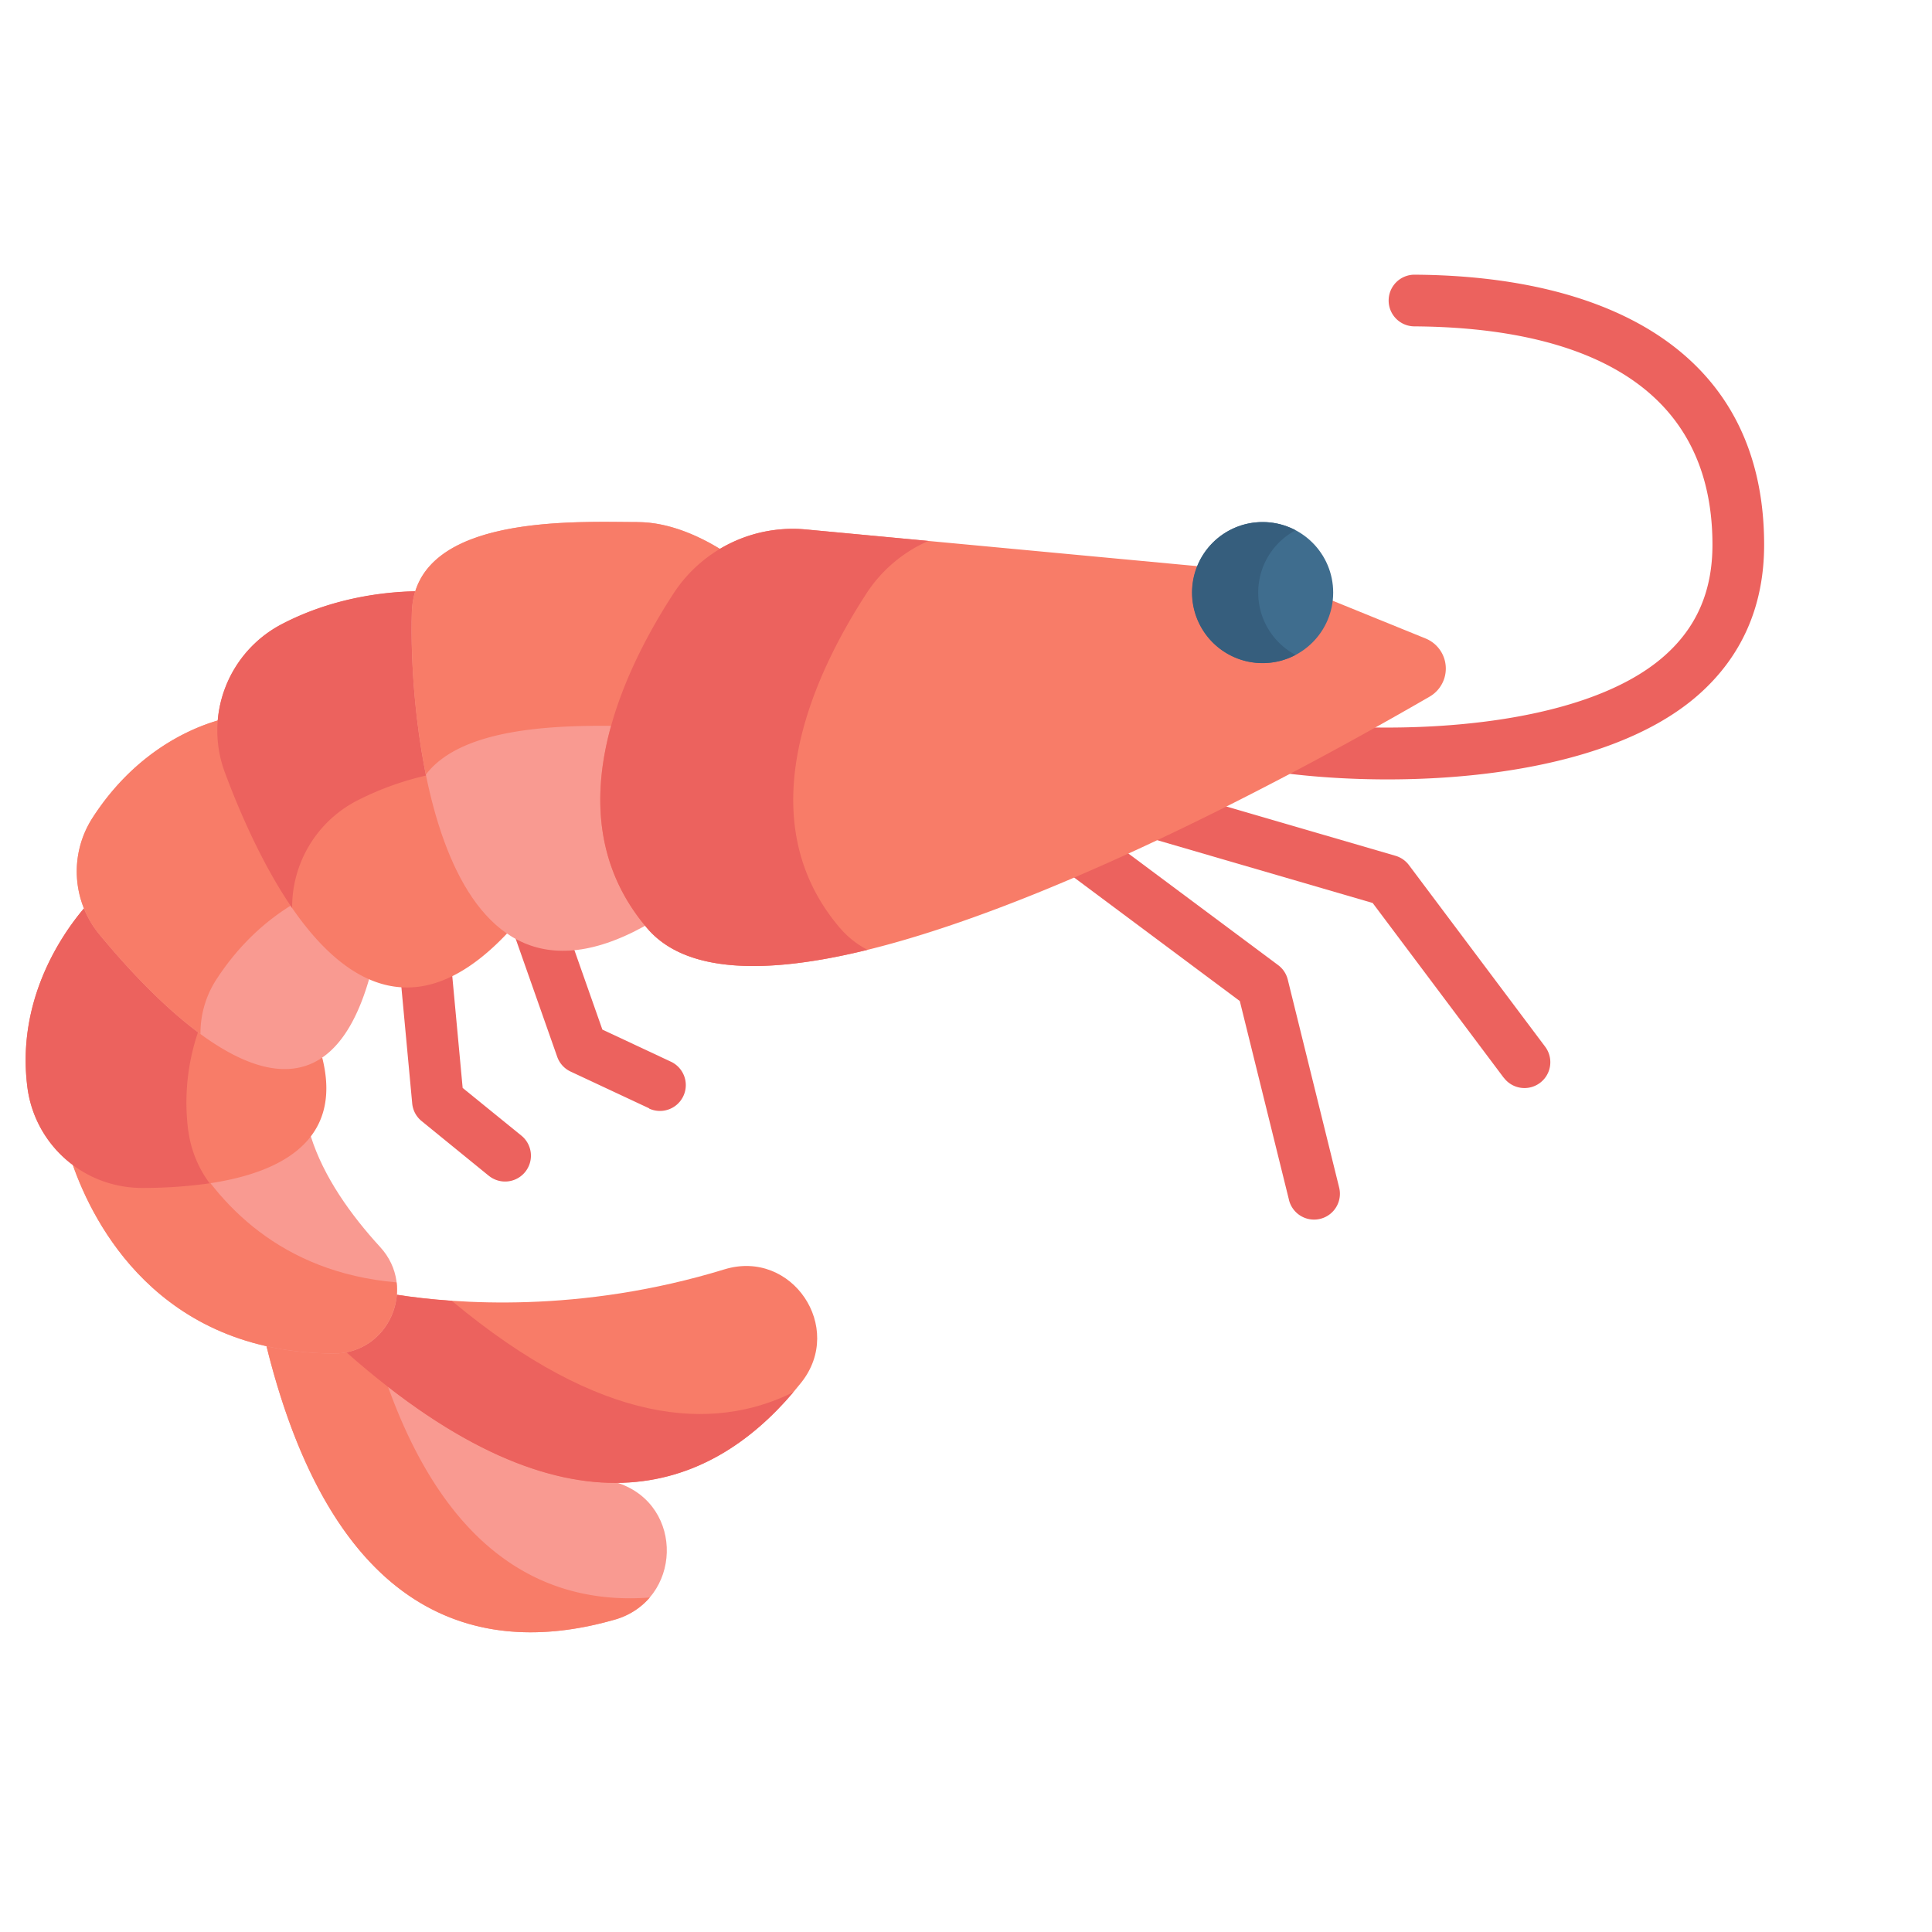 <svg xmlns="http://www.w3.org/2000/svg" viewBox="0 0 569 569"><path d="M174.54,412l-10.76-4.84L96.46,366.54H74.21l-3.29,5.09c20.73,83.75,65.92,91.06,102.53,80.57,19.9-5.71,20.72-33.62,1.09-40.23Z" transform="translate(7.56 24.82)" fill="#f99a91"/><path d="M102.39,370.11l-5.93-3.57H74.21l-3.29,5.08c20.73,83.76,65.92,91.07,102.53,80.58a21.1,21.1,0,0,0,10.35-6.53c-30.78,2.34-63.52-12.9-81.41-75.56Z" transform="translate(7.56 24.82)" fill="#f87c68"/><path d="M205.87,349c-42.72,13.11-79.47,10.14-96.56,7.48l-6.17,1.05-8.69,11.67v4.21c67.84,59.93,109.91,39.33,134,8.91C241.27,366.12,225.67,343,205.87,349Z" transform="translate(7.56 24.82)" fill="#f87c68"/><path d="M125.52,358.31c-6.48-.45-12-1.13-16.21-1.79l-6.17,1.05-8.69,11.67v4.21C160.15,431.5,201.69,414,226.1,385.2,202.32,397,169.55,395,125.52,358.31Z" transform="translate(7.56 24.82)" fill="#ec625e"/><path d="M104.4,342.44c-8.54-9.31-16.65-20.59-20.42-32.6l-4.86-1.66L17.21,316.3l-3.34,1.94c6,17.11,25.07,55.3,76.79,55.57C107,373.89,115.41,354.44,104.4,342.44Z" transform="translate(7.56 24.82)" fill="#f99a91"/><path d="M47,312.39,17.21,316.3l-3.34,1.94c6,17.11,25.07,55.3,76.79,55.57,12,.06,19.8-10.56,18.58-20.95C74.81,349.91,56.42,329.31,47,312.39Z" transform="translate(7.56 24.82)" fill="#f87c68"/><path d="M372.06,328.55,357.58,270l-57.2-42.64a7.61,7.61,0,0,1,9.1-12.2l59.39,44.26a7.61,7.61,0,0,1,2.84,4.28l15.13,61.23a7.61,7.61,0,1,1-14.78,3.65Z" transform="translate(7.56 24.82)" fill="#ec625e"/><path d="M435.3,292.58l-38.59-51.46-69-20.11A7.61,7.61,0,1,1,332,206.4l71.39,20.81a7.68,7.68,0,0,1,4,2.75l40.12,53.49a7.61,7.61,0,0,1-12.18,9.13Z" transform="translate(7.56 24.82)" fill="#ec625e"/><path d="M370.43,202.86a7.61,7.61,0,1,1,1.94-15.1c31.5,4,85.71,2.21,110.19-19.36,9.57-8.42,14.22-19.14,14.22-32.77,0-52.72-47.75-64.08-87.8-64.33a7.61,7.61,0,1,1,.09-15.22C466.23,56.43,512,78.93,512,135.63c0,18-6.53,32.89-19.4,44.22-28.25,24.86-85.58,27.68-122.17,23Z" transform="translate(7.56 24.82)" fill="#ec625e"/><path d="M183.63,301.6l-23.08-10.8a7.59,7.59,0,0,1-4-4.37l-14.48-41.14a7.61,7.61,0,1,1,14.36-5l13.42,38.12,20.18,9.45a7.61,7.61,0,0,1-6.45,13.79Z" transform="translate(7.56 24.82)" fill="#ec625e"/><path d="M136.38,321.45l-19.76-16.09a7.59,7.59,0,0,1-2.78-5.2l-3.7-39.77A7.61,7.61,0,0,1,125.3,259l3.4,36.59L146,309.64a7.61,7.61,0,0,1-9.61,11.81Z" transform="translate(7.56 24.82)" fill="#ec625e"/><path d="M87.31,286.67,65.42,281,25.84,246.11l-8.72-3.34c-6.76,8-20.06,27.48-16.54,53.16a34,34,0,0,0,34,29.11c25.46-.07,61-5.78,52.76-38.37Z" transform="translate(7.56 24.82)" fill="#f87c68"/><path d="M47.9,308.37A64.67,64.67,0,0,1,54.16,271L25.84,246.11l-8.72-3.35c-6.76,8-20.06,27.49-16.54,53.17a34,34,0,0,0,34,29.11,137.35,137.35,0,0,0,19.61-1.36,33.12,33.12,0,0,1-6.26-15.31Z" transform="translate(7.56 24.82)" fill="#ec625e"/><path d="M99.09,255.2,61.62,192l-5-4.64c-8,2.32-24.37,9.23-36.91,28.65a29.14,29.14,0,0,0,2,34.36c20.66,25,63.67,67.8,79.44,13.16Z" transform="translate(7.56 24.82)" fill="#f99a91"/><path d="M56.06,263.81c10.39-16.08,23.42-23.58,32.12-27L61.62,192l-5-4.64c-8,2.32-24.37,9.24-36.91,28.66a29.13,29.13,0,0,0,2,34.35c7.68,9.3,18.46,21.06,29.77,29.35A29.12,29.12,0,0,1,56.06,263.81Z" transform="translate(7.56 24.82)" fill="#f87c68"/><path d="M129.45,220.73l-9.57-65.28-5.14-6.1c-9.41.2-24.47,1.94-39.32,9.69a35.36,35.36,0,0,0-16.75,43.69c12.93,34.67,41.93,91,83.08,47.39v-7.36Z" transform="translate(7.56 24.82)" fill="#f87c68"/><path d="M97.45,211.05a87.27,87.27,0,0,1,29.27-9l-6.84-46.65-5.14-6.1c-9.41.2-24.47,1.94-39.32,9.69a35.36,35.36,0,0,0-16.75,43.69C63.29,215.1,70,230.24,78.48,242.6A35.32,35.32,0,0,1,97.45,211.05Z" transform="translate(7.56 24.82)" fill="#ec625e"/><path d="M204.5,136.83c-6.34-3.86-15.14-7.89-24.24-7.89-17.42,0-65.46-2.64-66.52,26.4-1,27.91,5.79,127.51,68.7,92.49l1.46-12.68L176,201.62l28.46-57.34v-7.45Z" transform="translate(7.56 24.82)" fill="#f99a91"/><path d="M180.26,128.94c-17.42,0-65.46-2.64-66.52,26.4a222.26,222.26,0,0,0,4.11,48C130,187.15,165.75,189,180.26,189c.67,0,1.35,0,2,.07l22.22-44.77v-7.45c-6.34-3.86-15.14-7.89-24.24-7.89Z" transform="translate(7.56 24.82)" fill="#f87c68"/><path d="M412.29,163.22,384.93,152.1l-39.85-10.18-115.21-10.8a41.9,41.9,0,0,0-39.05,18.8c-16.11,24.76-35.15,66.63-7.75,98.68,34.32,40.14,180.64-39.42,230.41-68.25a9.56,9.56,0,0,0-1.19-17.13Z" transform="translate(7.56 24.82)" fill="#f87c68"/><path d="M239.91,248.6c-27.41-32-8.37-73.92,7.74-98.68a41.64,41.64,0,0,1,18.23-15.43l-36-3.37a41.9,41.9,0,0,0-39.05,18.8c-16.11,24.76-35.15,66.63-7.75,98.68,11.56,13.52,35.84,13.45,64.85,6.32a27,27,0,0,1-8-6.32Z" transform="translate(7.56 24.82)" fill="#ec625e"/><circle cx="371.88" cy="174.52" r="20.76" fill="#3f6d8e"/><path d="M363,149.71A20.76,20.76,0,0,1,374,131.36a20.56,20.56,0,0,0-9.7-2.42,20.77,20.77,0,1,0,9.7,39.12A20.77,20.77,0,0,1,363,149.71Z" transform="translate(7.56 24.82)" fill="#365e7d"/></svg>